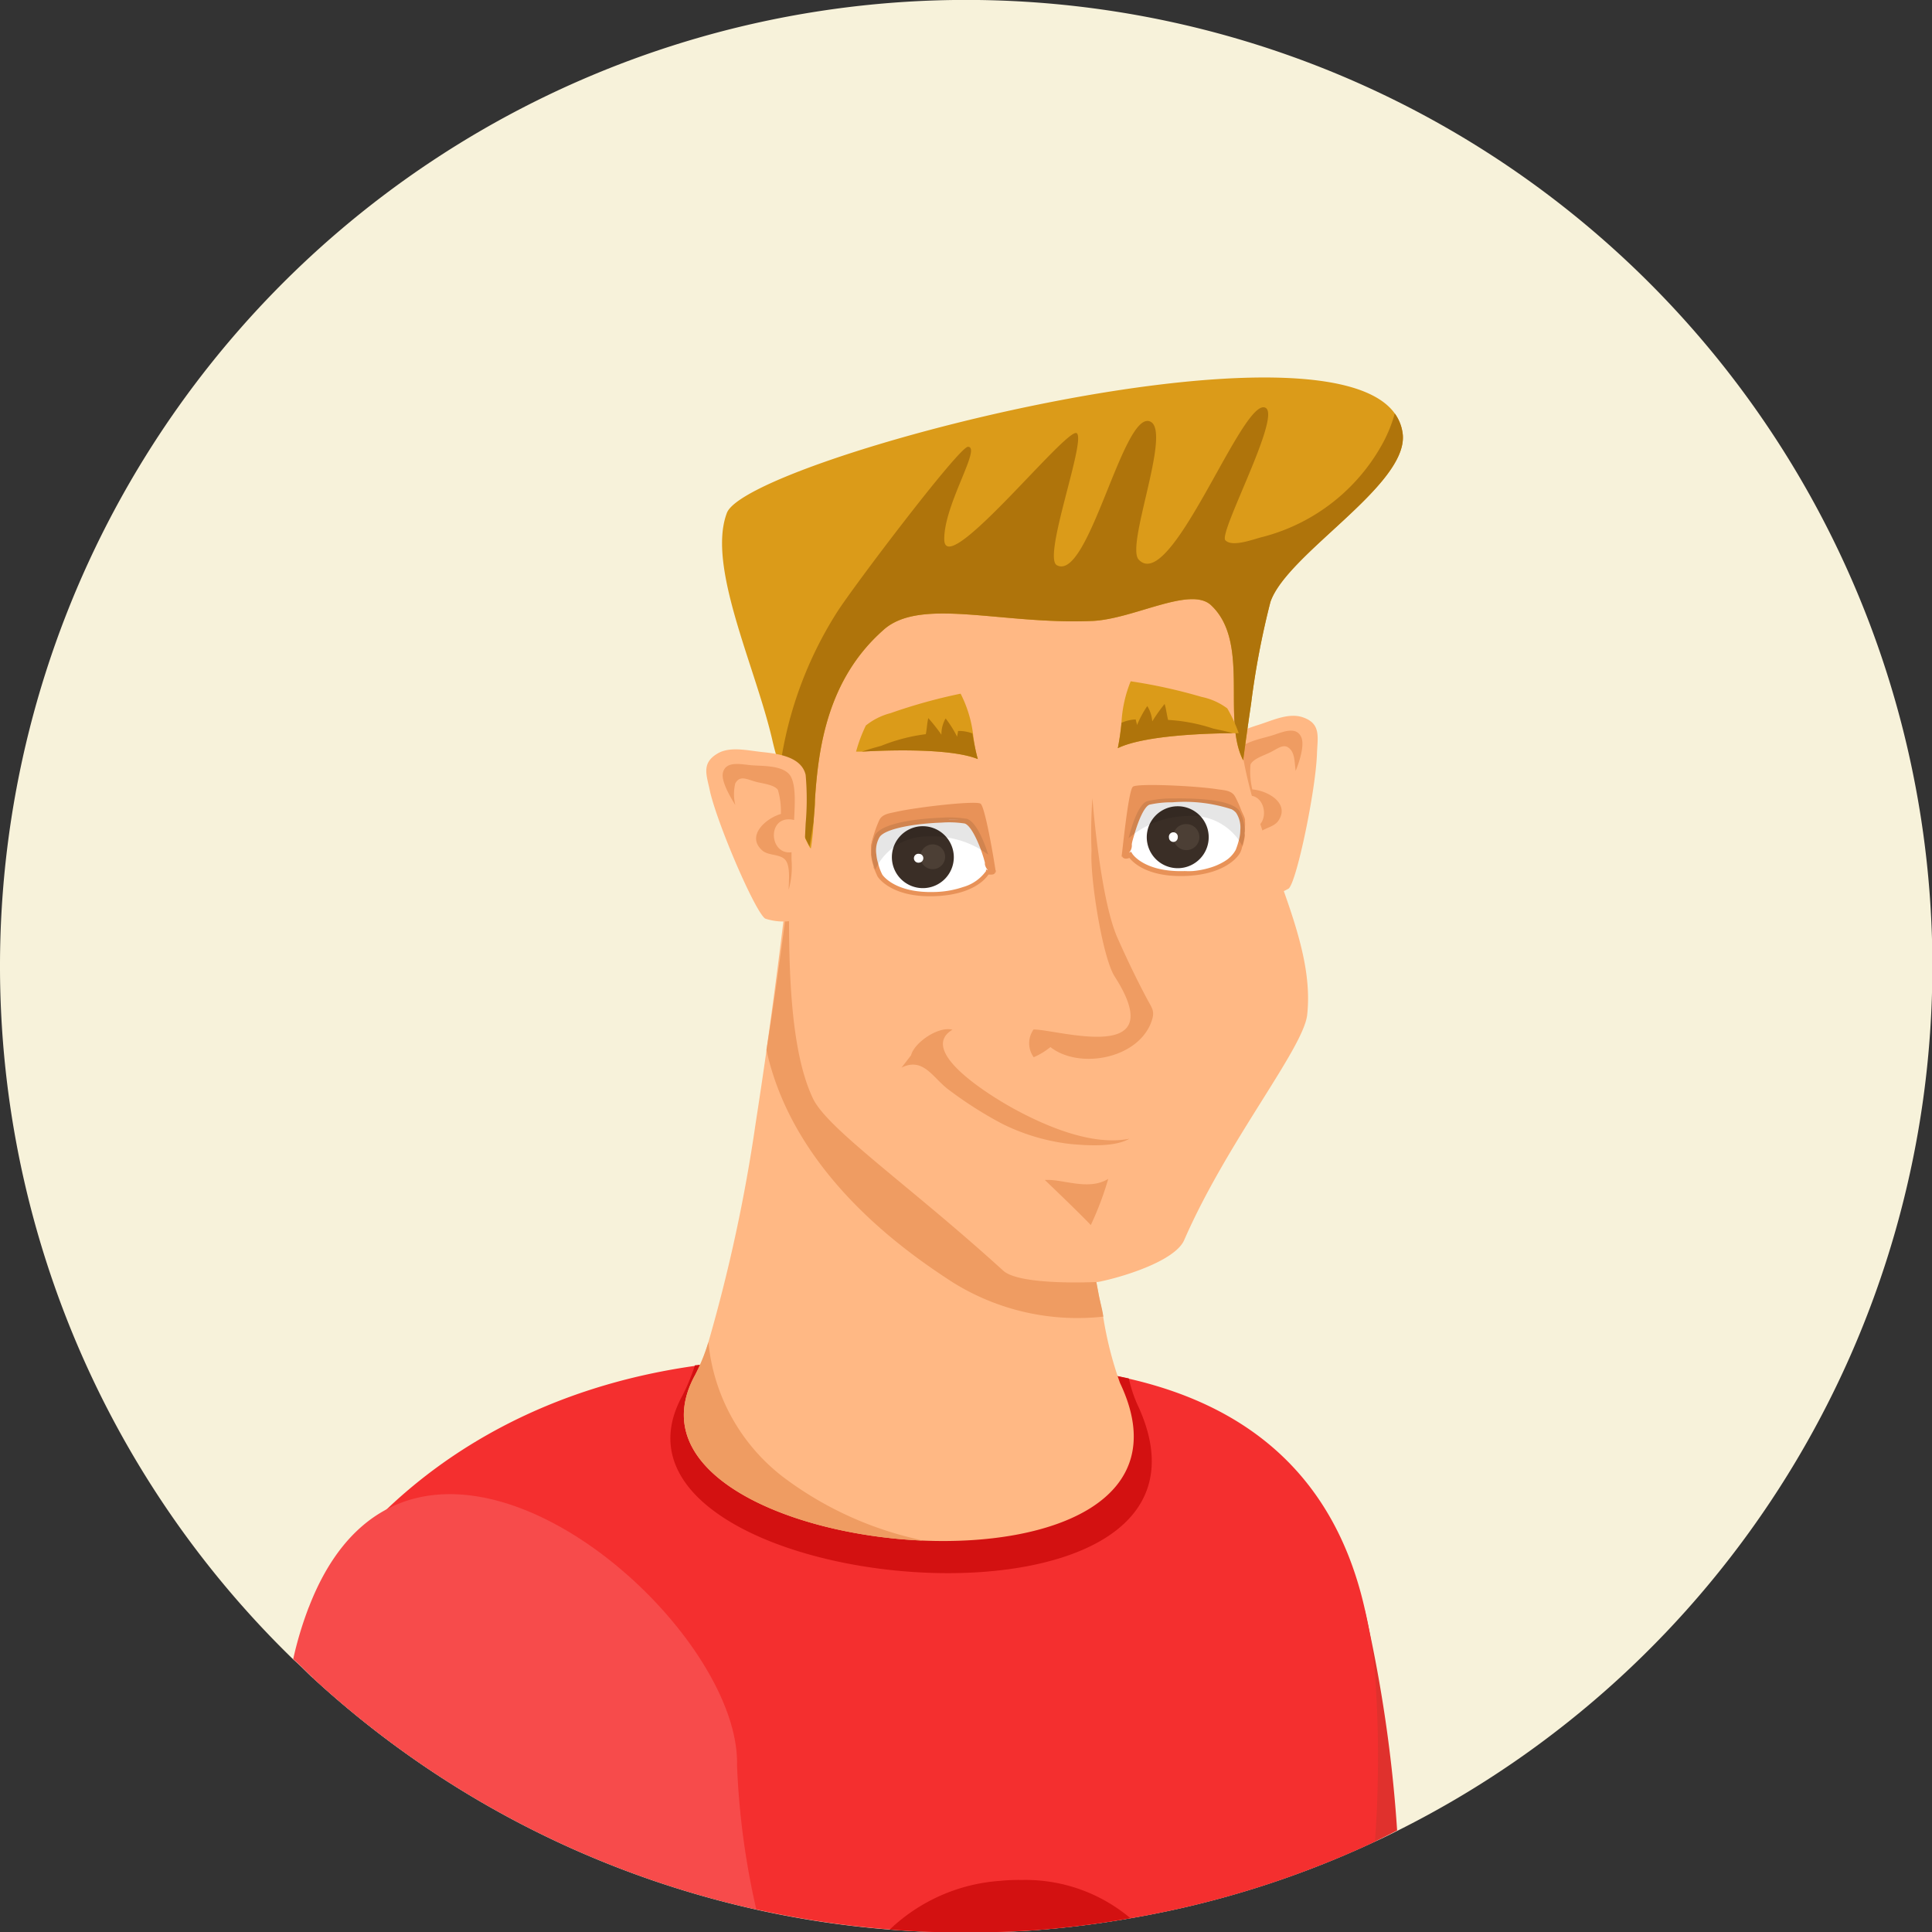 <svg xmlns="http://www.w3.org/2000/svg" viewBox="0 0 155.97 155.97"><rect x="0" y="0" width="155.97" height="155.97" fill="#333333" stroke="none"/><defs><style>.cls-1{fill:#f7f2da;}.cls-2{fill:#e0312d;}.cls-3{fill:#f42f2f;}.cls-4{fill:#d31111;}.cls-5{fill:#ffb884;}.cls-6{fill:#ef9c62;}.cls-7{fill:#e89258;}.cls-8{fill:#fff;}.cls-9{fill:#3a2e26;}.cls-10{fill:#4c3f35;}.cls-11{opacity:0.1;}.cls-12{fill:#db9b19;}.cls-13{fill:#af740b;}.cls-14{fill:#cc2121;}.cls-15{fill:#f74b4b;}</style></defs><g id="Capa_2" data-name="Capa 2"><g id="Layer_1" data-name="Layer 1"><path class="cls-1" d="M156,78a78,78,0,0,1-43.17,69.79c-.61.31-1.22.61-1.84.89a77.24,77.24,0,0,1-19.71,6.18,78.34,78.34,0,0,1-8.16,1c-1.69.1-3.39.16-5.1.16q-3.12,0-6.16-.24a77.78,77.78,0,0,1-46.61-20.32c-.52-.48-1-1-1.55-1.47A78,78,0,1,1,156,78Z"/><path class="cls-2" d="M111,148.67a77.24,77.24,0,0,1-19.71,6.18,78.34,78.34,0,0,1-8.16,1c-.2-1.33-.4-2.69-.59-4.08-.88-6.34-1.68-13.23-2.57-20.67C91.59,132.5,98.49,119,110.18,130h0a112.47,112.47,0,0,1,2.61,17.77C112.19,148.09,111.58,148.39,111,148.67Z"/><path class="cls-3" d="M111,148.67a77.24,77.24,0,0,1-19.71,6.18,78.34,78.34,0,0,1-8.16,1c-1.69.1-3.39.16-5.1.16q-3.12,0-6.16-.24a77.78,77.78,0,0,1-46.61-20.32c-.11-1.9-.19-3.72-.33-5.56a.61.61,0,0,1,.05-.12,32.12,32.12,0,0,1,6.1-7.79c4.86-4.68,12.87-10,25.07-11.72l.42-.06,1-.11a132,132,0,0,1,15.35-.59,85.66,85.66,0,0,1,17.35,1.61h0l.94.21c12.28,2.83,17.21,10.62,19,18.72a35.44,35.44,0,0,1,.78,4.94A92.88,92.88,0,0,1,111,148.67Z"/><path class="cls-4" d="M55.1,112.65a16.15,16.15,0,0,0,1-2.43,156.26,156.26,0,0,1,16.74-.76,83.42,83.42,0,0,1,18.29,1.82,11.08,11.08,0,0,0,.67,2.06C101.68,134.2,46.15,128.9,55.1,112.65Z"/><path class="cls-5" d="M74.47,124.37c-11-.48-22.64-5.57-18.35-13.37a15.1,15.1,0,0,0,1.07-2.65A131,131,0,0,0,61,90.7c.31-2,.61-4,.88-5.91h0s0,0,0-.05c.41-2.91.77-5.62,1.05-7.83.44-3.46.68-5.72.68-5.72l.17,0L84.56,75.9V76c.13,1.1,1.41,11.86,2.93,21.49q.25,1.68.54,3.3c.23,1.34.46,2.63.69,3.84l.34,1.67a29.31,29.31,0,0,0,1.36,5.35C94.92,121.12,84.94,124.82,74.47,124.37Z"/><path class="cls-6" d="M89.07,106.29a19,19,0,0,1-12.19-2.79c-3.81-2.47-12.8-8.71-15-18.71h0v-.05c.79-5,1.44-9.87,1.9-13.51L84.56,75.9V76c.13,1.1,1.41,11.86,2.93,21.49q.25,1.68.54,3.3c.22,1.34.46,2.63.69,3.84C88.84,105.2,89,105.75,89.07,106.29Z"/><path class="cls-6" d="M74.47,124.37c-11-.48-22.64-5.57-18.35-13.37a15.1,15.1,0,0,0,1.07-2.65,15.6,15.6,0,0,0,6.06,10.91,28.39,28.39,0,0,0,10.26,4.87Z"/><path class="cls-5" d="M105.21,57.92c-1.14-.41-2.43.22-3.59.59s-3.05,1-3.08,2.53a23.06,23.06,0,0,0,.75,3.86l1.93,7.43a4.56,4.56,0,0,0,2.82-.6c.66-.61,2.19-8,2.28-10.91C106.37,59.48,106.65,58.43,105.21,57.92Z"/><path class="cls-6" d="M105.05,59.51c-.43-.95-1.58-.37-2.41-.12s-2.3.5-2.81,1.3.11,2.76.35,3.73c2-1,2.61,2.37.73,2.51l.1.61a7.08,7.08,0,0,0,.72,2.3c-.11-.64-.55-1.85-.22-2.42s1.27-.58,1.67-1.13c1-1.41-.8-2.46-2.08-2.56a6.3,6.3,0,0,1-.15-2c.19-.47,1.14-.76,1.61-1,.71-.36,1.15-.78,1.64-.2.34.39.32,1.2.4,1.7C104.86,61.6,105.35,60.17,105.05,59.51Z"/><path class="cls-5" d="M63.3,55.2c-1.25-3.25-1.62-7.26.37-10.67a4.56,4.56,0,0,1,.91-.93,50.38,50.38,0,0,1,12.61-7.37v0h.08l.07,0v0A50.53,50.53,0,0,1,91.68,39a4.9,4.9,0,0,1,1.17.58c3,2.57,9.11,6,7.87,10.68-3.53,13.32,5.77,22.83,4.81,31.66-.3,2.72-6.45,10.21-9.93,18.19-.74,1.7-5,3-6.94,3.38,0,0-6.3.34-7.67-.91C73.42,95.7,66.8,91.15,65.63,88.68,61.81,80.66,65.18,60.09,63.3,55.2Z"/><path class="cls-7" d="M91.46,63.51c.37-.29,5.08-.07,6.85.21.51.08,1.1.08,1.39.57a9.66,9.66,0,0,1,.79,2,5.85,5.85,0,0,1,0,.88c-2.1-.38-5.13-1.06-7.3-.46-.94.26-2.5,2.42-2.65,2.46C90.59,69,91.08,63.8,91.46,63.51Z"/><path class="cls-8" d="M99.94,68.78s-.86,1.67-4.31,1.78-4.41-1.5-4.41-1.5-.35.19-.45.08.36-.4.39-.77.71-3.23,1.58-3.53,6.34-.47,7.21.73S99.94,68.78,99.94,68.78Z"/><path class="cls-9" d="M92.58,67.68A2.5,2.5,0,1,0,95,65.09,2.5,2.5,0,0,0,92.58,67.68Z"/><path class="cls-10" d="M94.73,67.63a1.05,1.05,0,0,0,1.08,1,1.05,1.05,0,0,0-.07-2.1A1,1,0,0,0,94.73,67.63Z"/><path class="cls-8" d="M94.37,67.63a.36.36,0,0,0,.37.34.36.36,0,0,0,.34-.36.36.36,0,1,0-.71,0Z"/><path class="cls-7" d="M100.51,66.73a2.71,2.71,0,0,0,0-.4l0-.17a1.55,1.55,0,0,0-.13-.36l-.07-.15a2.14,2.14,0,0,0-.13-.19.73.73,0,0,0-.17-.18,1,1,0,0,0-.16-.12L99.53,65l-.23-.1a7.85,7.85,0,0,0-2-.4,4.55,4.55,0,0,0-.52,0H96.6a4.78,4.78,0,0,0-.53,0,10.92,10.92,0,0,0-1.13,0h-.3c-.22,0-.44,0-.65,0a6.24,6.24,0,0,0-1.32.18c-.76.26-1.31,2-1.56,3-.08.36-.13.62-.14.68a1,1,0,0,1-.22.41.63.63,0,0,0-.16.26s0,0,0,0a.54.54,0,0,1,0,.08h0a.27.27,0,0,0,.05.11.36.36,0,0,0,.27.1.82.82,0,0,0,.27-.06c.32.41,1.51,1.55,4.47,1.46,3.53-.12,4.44-1.82,4.47-1.89a2,2,0,0,0,.13-.34c0-.08.06-.17.09-.26s.1-.39.14-.62,0-.24,0-.36a.76.76,0,0,0,0-.15s0-.09,0-.22v-.14A.43.43,0,0,0,100.51,66.73ZM99.1,69.37a3.35,3.35,0,0,1-.34.22,4.87,4.87,0,0,1-1.11.47h0a6.82,6.82,0,0,1-1.37.26,6.26,6.26,0,0,1-.63,0c-3.28.11-4.24-1.39-4.24-1.4l-.1-.16-.16.08a.88.88,0,0,0,.22-.5.44.44,0,0,0,0-.13v0c0-.21.13-.57.25-1,.28-.93.74-2.09,1.18-2.25a8.2,8.2,0,0,1,1.86-.19,12.23,12.23,0,0,1,4.76.56,1.16,1.16,0,0,1,.37.29,2.18,2.18,0,0,1,.34,1.39,3.21,3.21,0,0,1-.09.71v0a6.78,6.78,0,0,1-.28.89A2.42,2.42,0,0,1,99.1,69.37Z"/><path class="cls-11" d="M91.11,67.67c.15-.13.32-.26.51-.4a7.51,7.51,0,0,1,4.25-1.39A4.63,4.63,0,0,1,100,67.81c.11.17.2.32.28.46a3.39,3.39,0,0,0-.22-2.81c-.8-1.11-4.68-1-5.45-1a8.5,8.5,0,0,0-2,.22C91.91,64.92,91.36,66.67,91.11,67.67Z"/><path class="cls-7" d="M79.16,64.88c-.38-.26-5.08.27-6.82.66-.51.12-1.1.16-1.35.66a9.84,9.84,0,0,0-.66,2,5.4,5.4,0,0,0,0,.89c2.06-.52,5-1.39,7.25-.94,1,.2,2.65,2.26,2.81,2.29C80.39,70.27,79.56,65.15,79.16,64.88Z"/><path class="cls-8" d="M71.05,70.69s1,1.62,4.41,1.51,4.3-1.79,4.3-1.79.37.16.45,0-.38-.37-.43-.73-.92-3.18-1.8-3.42-6.36-.06-7.15,1.19S71.05,70.69,71.05,70.69Z"/><path class="cls-9" d="M77,69.12a2.5,2.5,0,1,1-2.58-2.42A2.51,2.51,0,0,1,77,69.12Z"/><path class="cls-10" d="M76.3,69.17a1,1,0,1,1-1.08-1A1,1,0,0,1,76.3,69.17Z"/><path class="cls-8" d="M74.54,69.27a.36.36,0,0,1-.34.37.36.36,0,1,1,0-.71A.35.35,0,0,1,74.54,69.27Z"/><path class="cls-7" d="M80.4,70.32h0a.89.89,0,0,0-.18-.24,1.07,1.07,0,0,1-.26-.39,5.94,5.94,0,0,0-.18-.68,7.71,7.71,0,0,0-1.32-2.64l-.09-.07a.75.75,0,0,0-.23-.15l-.12,0-.21,0h-.13l-.11,0c-.25,0-.57,0-.92,0L76,66h-.35l-.53,0a13.27,13.27,0,0,0-3.5.64l-.2.08A3.63,3.63,0,0,0,71,67l-.11.09a.86.86,0,0,0-.14.13l-.11.13a2.57,2.57,0,0,0-.32,1.43,2.64,2.64,0,0,0,0,.28,5,5,0,0,0,.2.86c0,.09,0,.17.07.25.13.33.24.55.25.58s1.06,1.72,4.59,1.6c3-.1,4.08-1.31,4.37-1.75a1.16,1.16,0,0,0,.28,0,.31.31,0,0,0,.25-.12.31.31,0,0,0,0-.12h0A.5.5,0,0,0,80.4,70.32Zm-.8,0a3.41,3.41,0,0,1-1.85,1.29,7.64,7.64,0,0,1-2.3.4h0c-3.27.1-4.22-1.4-4.22-1.4a3.9,3.9,0,0,1-.33-.88,3.25,3.25,0,0,1-.15-.73A2.17,2.17,0,0,1,71,67.59c.44-.71,2.93-1.11,5-1.18a8.24,8.24,0,0,1,1.87.07c.46.13,1,1.25,1.33,2.16.14.39.25.75.31,1h0c0,.06,0,.1,0,.14a1,1,0,0,0,.25.48l-.16-.07Z"/><path class="cls-11" d="M79.78,69c-.15-.12-.33-.24-.53-.37a7.58,7.58,0,0,0-4.33-1.1,4.61,4.61,0,0,0-4,2.19,3.75,3.75,0,0,0-.25.48,3.31,3.31,0,0,1,0-2.82c.73-1.16,4.6-1.34,5.37-1.37a9.15,9.15,0,0,1,2,.09C78.81,66.32,79.47,68,79.78,69Z"/><path class="cls-12" d="M113.25,35.12c.32,4.13-9.37,9.6-10.69,13.48A66.06,66.06,0,0,0,101,56.81c-.37,2.5-.64,4.57-.64,4.57-1.74-3.38.59-9.54-2.59-12.52-1.68-1.57-6.26,1.13-9.6,1.27-7.3.31-13.79-1.93-16.8.68l-.11.1c-4.49,4-5.2,9.54-5.47,13.65,0,.63-.08,1.23-.11,1.78a18.37,18.37,0,0,1-.22,2.16.57.57,0,0,1-.1-.11A24.44,24.44,0,0,1,63.58,64c-.22-.65-.43-1.32-.62-2-.25-.84-.47-1.63-.62-2.3-1.4-6-5.28-14-3.66-18.29s48-16.49,53.94-8A3.52,3.52,0,0,1,113.25,35.12Z"/><path class="cls-13" d="M113.25,35.12c.32,4.13-9.37,9.6-10.69,13.48A66.06,66.06,0,0,0,101,56.81c-.37,2.5-.64,4.57-.64,4.57-1.74-3.38.59-9.54-2.59-12.52-1.68-1.57-6.26,1.13-9.6,1.27-7.3.31-13.79-1.93-16.8.68l-.11.1c-4.49,4-5.2,9.54-5.47,13.65,0,.63-.08,1.23-.11,1.78-.12.7-.22,1.39-.32,2A24.44,24.44,0,0,1,63.58,64l-.8-.22q.06-.87.18-1.74a31.4,31.4,0,0,1,4.57-12.55c1.25-2,9.88-13.4,10.61-13.42,1.13,0-1.93,4.64-1.91,7.46,0,3.41,9.89-9.08,10.69-8.56S84.14,45,85.32,45.63c2.59,1.39,5.42-12.89,7.61-11.56,1.58,1-2.07,10-1,11.11,2.63,2.81,8.44-13.32,10.25-12.25,1.25.73-3.81,10.07-3.26,10.68s2.35-.11,3-.26a15.46,15.46,0,0,0,9.77-7.68,11.51,11.51,0,0,0,.91-2.29A3.52,3.52,0,0,1,113.25,35.12Z"/><path class="cls-12" d="M90.24,60.4c2.23-1.09,7.67-1.2,9.3-1.21H100a11.55,11.55,0,0,0-.92-2A5.23,5.23,0,0,0,97,56.26,42.6,42.6,0,0,0,91.28,55a10.32,10.32,0,0,0-.74,3.27A19.65,19.65,0,0,1,90.24,60.4Z"/><path class="cls-13" d="M90.24,60.4c2.23-1.09,7.67-1.2,9.3-1.21-.6-.17-1.19-.28-1.59-.37a14,14,0,0,0-3.65-.7c-.11-.43-.15-.87-.28-1.29a13.55,13.55,0,0,0-1,1.41A2.67,2.67,0,0,0,92.62,57a8.48,8.48,0,0,0-.83,1.54c0-.1-.09-.33-.1-.46a3.1,3.1,0,0,0-1.15.27A19.65,19.65,0,0,1,90.24,60.4Z"/><path class="cls-12" d="M78.94,61.28c-2.3-.93-7.73-.7-9.36-.6l-.47,0a12.13,12.13,0,0,1,.79-2.11,5.31,5.31,0,0,1,2-1A43.65,43.65,0,0,1,77.55,56a9.9,9.9,0,0,1,1,3.22C78.63,59.92,78.75,60.62,78.94,61.28Z"/><path class="cls-13" d="M78.94,61.28c-2.3-.93-7.73-.7-9.36-.6.59-.21,1.17-.36,1.56-.47a14.38,14.38,0,0,1,3.6-.94c.09-.44.1-.88.2-1.3A15.21,15.21,0,0,1,76,59.31,2.55,2.55,0,0,1,76.34,58a8.76,8.76,0,0,1,.93,1.48c0-.11.07-.33.07-.47a3.05,3.05,0,0,1,1.16.2C78.63,59.92,78.75,60.62,78.94,61.28Z"/><path class="cls-6" d="M83.44,83.11c2,0,11.17,2.93,6.54-4.29-1-1.58-2-8.07-1.86-10.13a37.74,37.74,0,0,1,.07-4.26s.6,8,2,11.23c.75,1.69,1.54,3.35,2.42,5,.45.83.66,1,.3,1.94-1.19,2.94-5.85,3.71-8.11,1.93a5.73,5.73,0,0,1-1.35.82A1.92,1.92,0,0,1,83.44,83.11Z"/><path class="cls-5" d="M57.88,60.86c1-.63,2.42-.28,3.63-.15s3.19.35,3.53,1.85a22.37,22.37,0,0,1,0,3.93l-.37,7.67a4.61,4.61,0,0,1-2.89,0c-.77-.46-3.78-7.41-4.45-10.22C57.07,62.63,56.58,61.66,57.88,60.86Z"/><path class="cls-6" d="M58.36,62.39c.23-1,1.47-.68,2.33-.61s2.35,0,3,.7.45,2.73.42,3.72c-2.21-.52-2.08,2.85-.21,2.6l0,.62a6.88,6.88,0,0,1-.23,2.41c0-.65.16-1.93-.28-2.42s-1.36-.31-1.86-.76c-1.31-1.17.28-2.58,1.51-2.94a6.11,6.11,0,0,0-.24-1.94c-.29-.43-1.28-.52-1.79-.66-.77-.22-1.28-.53-1.65.13a3.69,3.69,0,0,0,0,1.75C59,64.4,58.2,63.09,58.36,62.39Z"/><path class="cls-6" d="M81.72,89.44c-1.37-.76-7.78-4.54-4.83-6.31-1.09-.31-3.06,1-3.34,2.06l-.77,1c1.78-.89,2.55.87,3.83,1.8a31.71,31.71,0,0,0,4.29,2.73,16.53,16.53,0,0,0,5.56,1.64c1.33.12,3.53.26,4.71-.43C88.15,92.54,84.33,90.88,81.72,89.44Z"/><path class="cls-6" d="M84.35,95.26s2.7,2.57,3.71,3.64a25.49,25.49,0,0,0,1.41-3.73C87.85,96.16,85.8,95.16,84.35,95.26Z"/><path class="cls-4" d="M91.25,154.85a78.34,78.34,0,0,1-8.16,1c-1.69.1-3.39.16-5.1.16q-3.12,0-6.16-.24a14.37,14.37,0,0,1,8.91-3.93,15,15,0,0,1,1.76-.07A13.15,13.15,0,0,1,91.25,154.85Z"/><path class="cls-14" d="M34.71,142.78l.07-.06A.09.09,0,0,0,34.71,142.78Z"/><path class="cls-15" d="M59.5,142.5a62.77,62.77,0,0,0,1.55,11.62,77.68,77.68,0,0,1-35.83-18.71c-.52-.48-1-1-1.55-1.47a29.25,29.25,0,0,1,1.22-4.09.61.61,0,0,1,.05-.12c1.52-3.94,3.65-6.43,6.1-7.79C42.08,115.81,59.74,132.51,59.5,142.5Z"/></g></g></svg>